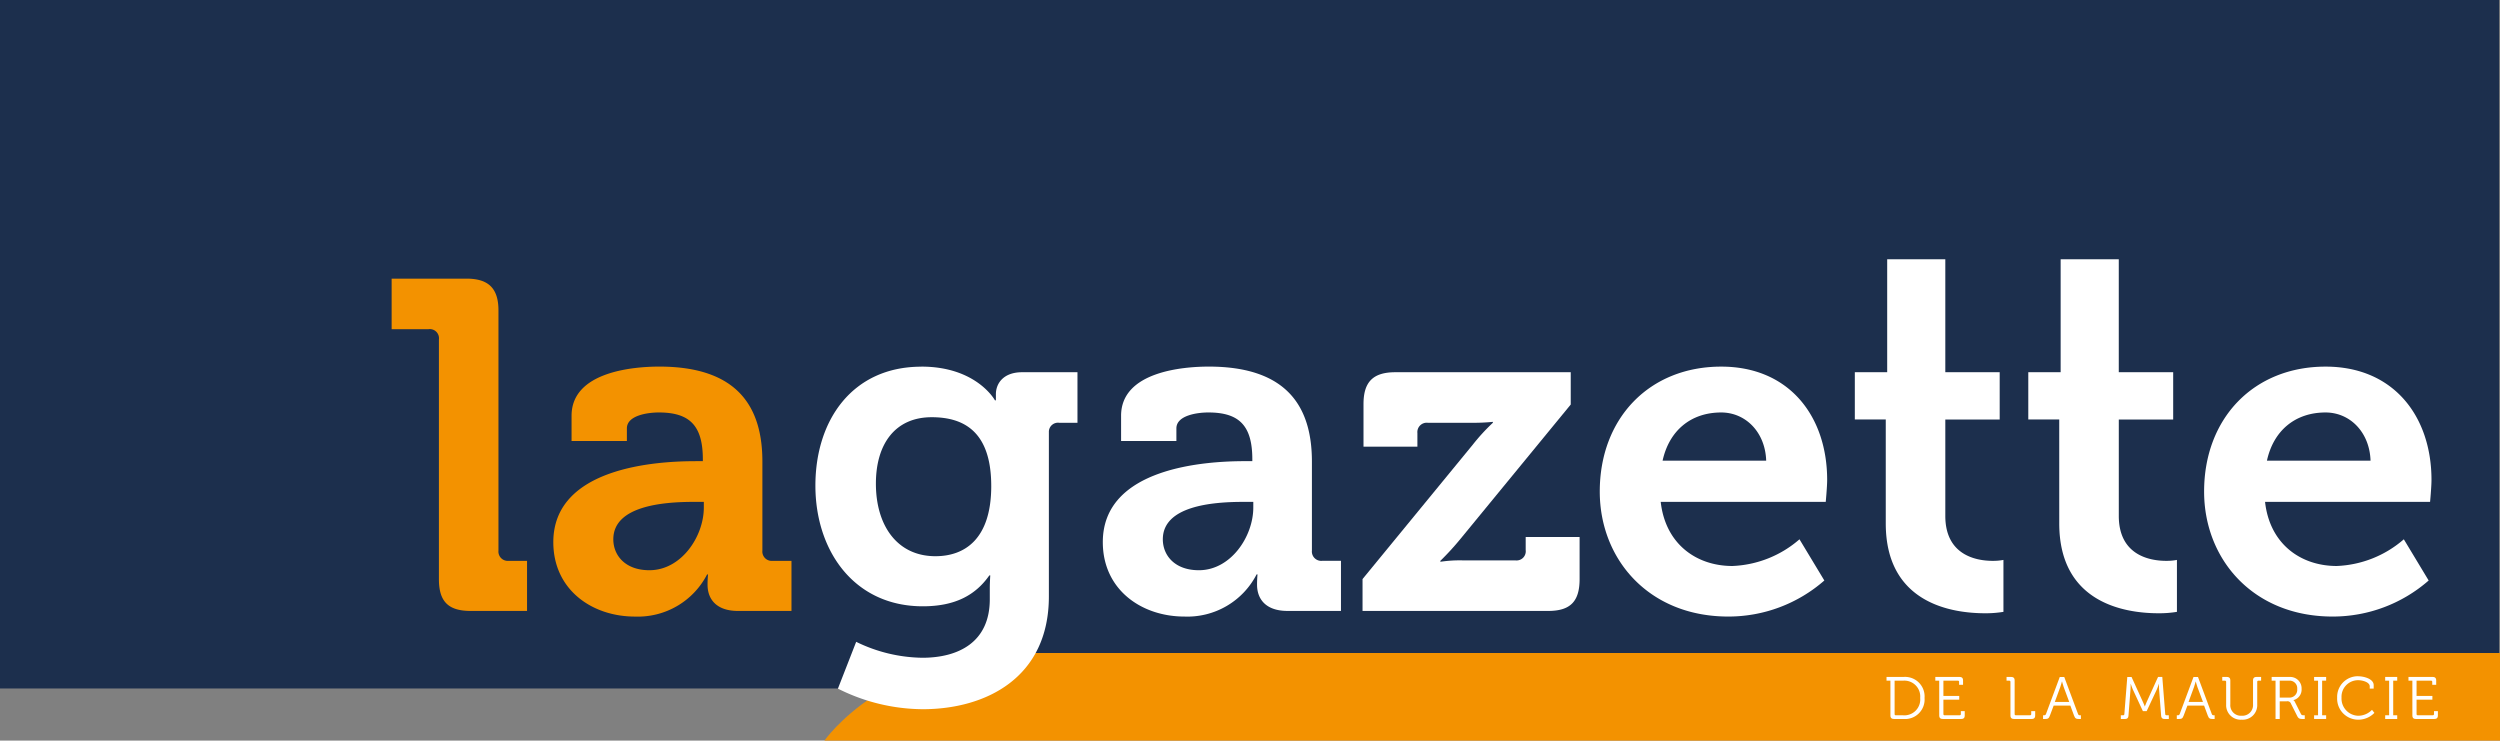 <svg xmlns="http://www.w3.org/2000/svg" width="379.209" height="112.333" viewBox="0 0 379.209 112.333">
  <rect x="0" y="0" width="379.209" height="112.333" fill="#808080" stroke="none"/>
  <g id="Group_33" data-name="Group 33" transform="translate(142.046 231.836)">
    <rect id="Rectangle_69" data-name="Rectangle 69" width="379.075" height="104.43" transform="translate(-142.046 -231.836)" fill="#1c2f4d"/>
    <path id="Path_1" data-name="Path 1" d="M284.144-82.605H29.991S39.205-95.886,60.7-95.886H284.144Z" transform="translate(-46.982 -36.897)" fill="#f39200"/>
    <path id="Path_2" data-name="Path 2" d="M-58.41-169.331a1.391,1.391,0,0,0-1.563-1.561h-5.609v-7.664h11.369c3.34,0,4.834,1.489,4.834,4.824v36.421a1.421,1.421,0,0,0,1.563,1.559h2.773v7.6h-8.532c-3.416,0-4.836-1.418-4.836-4.83Z" transform="translate(-17.059 -11.014)" fill="#f39200"/>
    <path id="Path_3" data-name="Path 3" d="M-8.334-144.792H-7.2v-.284c0-5.181-2.061-7.1-6.686-7.1-1.633,0-4.835.427-4.835,2.413v1.917h-8.391v-3.834c0-6.741,9.53-7.454,13.3-7.454,12.088,0,15.645,6.318,15.645,14.414v13.488A1.42,1.42,0,0,0,3.4-129.67H6.245v7.6H-1.863c-3.343,0-4.622-1.846-4.622-3.975a15.394,15.394,0,0,1,.072-1.561h-.142a11.812,11.812,0,0,1-10.954,6.39c-6.471,0-12.371-4.049-12.371-11.291,0-11.355,15.645-12.281,21.546-12.281M-15.3-128.247c4.836,0,8.25-5.113,8.25-9.514v-.852H-8.617c-4.694,0-12.162.637-12.162,5.675,0,2.417,1.779,4.691,5.476,4.691" transform="translate(-28.237 -17.096)" fill="#f39200"/>
    <path id="Path_4" data-name="Path 4" d="M44.065-159.131c8.391,0,11.162,5.112,11.162,5.112h.144v-.923c0-1.634,1.136-3.338,3.982-3.338h8.391v7.668H64.972a1.385,1.385,0,0,0-1.565,1.419v24.92c0,12.421-9.672,17.108-19.129,17.108a28.948,28.948,0,0,1-12.871-3.121l2.772-7.1a23.425,23.425,0,0,0,10.028,2.417c5.474,0,10.238-2.344,10.238-8.876v-1.7c0-.852.074-1.916.074-1.916h-.142c-2.136,3.052-5.266,4.686-10.1,4.686-10.382,0-16.284-8.376-16.284-18.313s5.618-18.034,16.072-18.034m10.6,18.1c0-8.232-4.126-10.434-9.034-10.434-5.476,0-8.461,3.977-8.461,10.082,0,6.318,3.2,11,9.032,11,4.339,0,8.464-2.485,8.464-10.652" transform="translate(-46.356 -17.096)" fill="#fff"/>
    <path id="Path_5" data-name="Path 5" d="M113-144.792h1.136v-.284c0-5.181-2.06-7.1-6.683-7.1-1.636,0-4.835.427-4.835,2.413v1.917H94.23v-3.834c0-6.741,9.528-7.454,13.3-7.454,12.088,0,15.645,6.318,15.645,14.414v13.488a1.42,1.42,0,0,0,1.563,1.559h2.844v7.6h-8.107c-3.341,0-4.622-1.846-4.622-3.975,0-.922.071-1.561.071-1.561h-.142a11.8,11.8,0,0,1-10.954,6.39c-6.471,0-12.371-4.049-12.371-11.291,0-11.355,15.645-12.281,21.547-12.281m-6.971,16.544c4.841,0,8.251-5.113,8.251-9.514v-.852h-1.564c-4.694,0-12.159.637-12.159,5.675,0,2.417,1.778,4.691,5.472,4.691" transform="translate(-66.225 -17.096)" fill="#fff"/>
    <path id="Path_6" data-name="Path 6" d="M148.812-126.517l16.711-20.372a30.079,30.079,0,0,1,3.058-3.336v-.139a29.274,29.274,0,0,1-3.343.139H158.7a1.423,1.423,0,0,0-1.567,1.562v2.059h-8.175v-6.458c0-3.334,1.421-4.83,4.834-4.83h26.6v4.9L163.674-132.62a41.277,41.277,0,0,1-3.057,3.338v.143a19.725,19.725,0,0,1,3.412-.212h7.965a1.393,1.393,0,0,0,1.565-1.564V-132.9h8.178v6.386c0,3.413-1.421,4.831-4.765,4.831H148.812Z" transform="translate(-84.183 -17.484)" fill="#fff"/>
    <path id="Path_7" data-name="Path 7" d="M219.616-159.13c10.382,0,16.072,7.6,16.072,17.182,0,1.063-.215,3.335-.215,3.335H210.441c.712,6.388,5.406,9.725,10.879,9.725a16.482,16.482,0,0,0,10.17-4.05l3.77,6.25a22.076,22.076,0,0,1-14.578,5.468c-12.021,0-19.486-8.661-19.486-18.956,0-11.144,7.538-18.954,18.418-18.954m6.826,14.268c-.139-4.331-3.126-7.312-6.826-7.312-4.622,0-7.892,2.771-8.889,7.312Z" transform="translate(-100.584 -17.096)" fill="#fff"/>
    <path id="Path_8" data-name="Path 8" d="M262.209-158.532h-4.693v-7.17h4.909v-17.133h8.817V-165.7h8.248v7.17h-8.248v14.626c0,5.962,4.693,6.814,7.183,6.814a8.34,8.34,0,0,0,1.634-.141v7.878a16.535,16.535,0,0,1-2.772.214c-5.05,0-15.078-1.489-15.078-13.627Z" transform="translate(-118.216 -9.675)" fill="#fff"/>
    <path id="Path_9" data-name="Path 9" d="M300.516-158.532h-4.694v-7.17h4.908v-17.133h8.818V-165.7H317.8v7.17h-8.249v14.626c0,5.962,4.694,6.814,7.182,6.814a8.355,8.355,0,0,0,1.636-.141v7.878a16.533,16.533,0,0,1-2.774.214c-5.049,0-15.076-1.489-15.076-13.627Z" transform="translate(-130.21 -9.675)" fill="#fff"/>
    <path id="Path_10" data-name="Path 10" d="M353.066-159.13c10.381,0,16.07,7.6,16.07,17.182,0,1.063-.214,3.335-.214,3.335H343.891c.71,6.388,5.4,9.725,10.879,9.725a16.488,16.488,0,0,0,10.17-4.05l3.768,6.25a22.072,22.072,0,0,1-14.576,5.468c-12.02,0-19.486-8.661-19.486-18.956,0-11.144,7.54-18.954,18.42-18.954m6.826,14.268c-.143-4.331-3.128-7.312-6.826-7.312-4.624,0-7.9,2.771-8.891,7.312Z" transform="translate(-142.365 -17.096)" fill="#fff"/>
    <path id="Path_11" data-name="Path 11" d="M265.107-90.034h-.59V-90.6h2.561a2.964,2.964,0,0,1,3.207,3.182,2.963,2.963,0,0,1-3.207,3.191h-1.416c-.39,0-.554-.163-.554-.553Zm.835,5.249h1.072a2.408,2.408,0,0,0,2.608-2.63,2.408,2.408,0,0,0-2.608-2.619h-1.271v5.049a.179.179,0,0,0,.2.2" transform="translate(-120.408 -38.553)" fill="#fff"/>
    <path id="Path_12" data-name="Path 12" d="M275.884-90.035h-.59V-90.6h3.65c.392,0,.556.163.556.553v.634h-.6v-.425a.178.178,0,0,0-.2-.2h-2.18v2.321h2.4v.561h-2.4v2.167a.178.178,0,0,0,.2.2h2.245a.178.178,0,0,0,.2-.2v-.426h.59v.634c0,.391-.163.554-.554.554h-2.761c-.389,0-.553-.163-.553-.554Z" transform="translate(-123.783 -38.553)" fill="#fff"/>
    <path id="Path_13" data-name="Path 13" d="M291.61-89.835a.178.178,0,0,0-.2-.2h-.391V-90.6h.673c.39,0,.554.163.554.552v5.059a.178.178,0,0,0,.2.2h2.116a.178.178,0,0,0,.2-.2v-.426h.6v.634c0,.391-.163.554-.554.554h-2.642c-.392,0-.554-.163-.554-.554Z" transform="translate(-128.705 -38.553)" fill="#fff"/>
    <path id="Path_14" data-name="Path 14" d="M299.085-84.785h.117c.164,0,.264-.028.328-.2l2.087-5.611h.681l2.09,5.611c.062.172.154.2.326.2h.109v.561h-.29c-.454,0-.592-.091-.754-.526l-.554-1.5h-2.534l-.563,1.5c-.164.435-.291.526-.745.526h-.3Zm3.968-2.022-.844-2.276c-.109-.3-.245-.826-.245-.826h-.019s-.136.527-.245.826l-.836,2.276Z" transform="translate(-131.231 -38.553)" fill="#fff"/>
    <path id="Path_15" data-name="Path 15" d="M316.253-84.785h.337c.126,0,.191-.064.2-.2l.445-5.611h.644l1.69,3.707c.154.327.317.753.317.753h.019s.164-.426.309-.753L321.9-90.6h.645l.444,5.611c.01.137.073.2.2.2h.346v.561h-.618c-.39,0-.526-.163-.554-.553l-.3-3.871c-.027-.344-.027-.888-.027-.888h-.019a8.528,8.528,0,0,1-.326.888l-1.517,3.237H319.6L318.1-88.648c-.145-.317-.337-.907-.337-.907h-.017s0,.563-.028.907l-.3,3.871c-.027.39-.162.553-.554.553h-.609Z" transform="translate(-136.606 -38.553)" fill="#fff"/>
    <path id="Path_16" data-name="Path 16" d="M328.616-84.785h.117c.163,0,.264-.028.328-.2l2.088-5.611h.681l2.09,5.611c.062.172.154.2.326.2h.109v.561h-.29c-.454,0-.591-.091-.754-.526l-.554-1.5h-2.533l-.563,1.5c-.164.435-.291.526-.745.526h-.3Zm3.969-2.022-.845-2.276c-.109-.3-.245-.826-.245-.826h-.019s-.137.527-.245.826l-.836,2.276Z" transform="translate(-140.477 -38.553)" fill="#fff"/>
    <path id="Path_17" data-name="Path 17" d="M339.242-89.835a.178.178,0,0,0-.2-.2h-.389V-90.6h.67c.392,0,.554.163.554.552v3.608a1.6,1.6,0,0,0,1.717,1.722,1.615,1.615,0,0,0,1.726-1.74v-3.59c0-.389.165-.552.554-.552h.673v.562h-.39a.177.177,0,0,0-.2.2v3.426a2.2,2.2,0,0,1-2.353,2.293,2.2,2.2,0,0,1-2.361-2.293Z" transform="translate(-143.619 -38.553)" fill="#fff"/>
    <path id="Path_18" data-name="Path 18" d="M350.15-90.035h-.59V-90.6h2.706a1.729,1.729,0,0,1,1.835,1.813,1.64,1.64,0,0,1-1.236,1.7v.019a.612.612,0,0,1,.219.253L354-84.994c.091.19.227.209.455.209h.126v.561H354.3c-.518,0-.672-.063-.881-.48l-.918-1.823a.561.561,0,0,0-.644-.38h-1.072v2.683h-.635Zm2.052,2.566a1.176,1.176,0,0,0,1.236-1.3,1.156,1.156,0,0,0-1.227-1.269h-1.425v2.566Z" transform="translate(-147.034 -38.553)" fill="#fff"/>
    <path id="Path_19" data-name="Path 19" d="M358.935-84.785h.6v-5.249h-.6V-90.6h1.826v.562h-.609v5.249h.609v.562h-1.826Z" transform="translate(-149.969 -38.553)" fill="#fff"/>
    <path id="Path_20" data-name="Path 20" d="M367.178-90.756c.908,0,2.388.389,2.388,1.35v.527h-.6v-.354c0-.6-1.034-.925-1.771-.925a2.511,2.511,0,0,0-2.506,2.648,2.608,2.608,0,0,0,2.534,2.746,2.918,2.918,0,0,0,2.088-.9l.363.462a3.39,3.39,0,0,1-2.461,1.033,3.193,3.193,0,0,1-3.188-3.345,3.134,3.134,0,0,1,3.152-3.246" transform="translate(-151.563 -38.503)" fill="#fff"/>
    <path id="Path_21" data-name="Path 21" d="M374.63-84.785h.6v-5.249h-.6V-90.6h1.825v.562h-.608v5.249h.608v.562H374.63Z" transform="translate(-154.883 -38.553)" fill="#fff"/>
    <path id="Path_22" data-name="Path 22" d="M380.363-90.035h-.591V-90.6h3.652c.39,0,.554.163.554.553v.634h-.6v-.425a.178.178,0,0,0-.2-.2H381v2.321h2.4v.561H381v2.167a.179.179,0,0,0,.2.2h2.244a.178.178,0,0,0,.2-.2v-.426h.59v.634c0,.391-.163.554-.554.554h-2.761c-.391,0-.554-.163-.554-.554Z" transform="translate(-156.493 -38.553)" fill="#fff"/>
  </g>
</svg>
